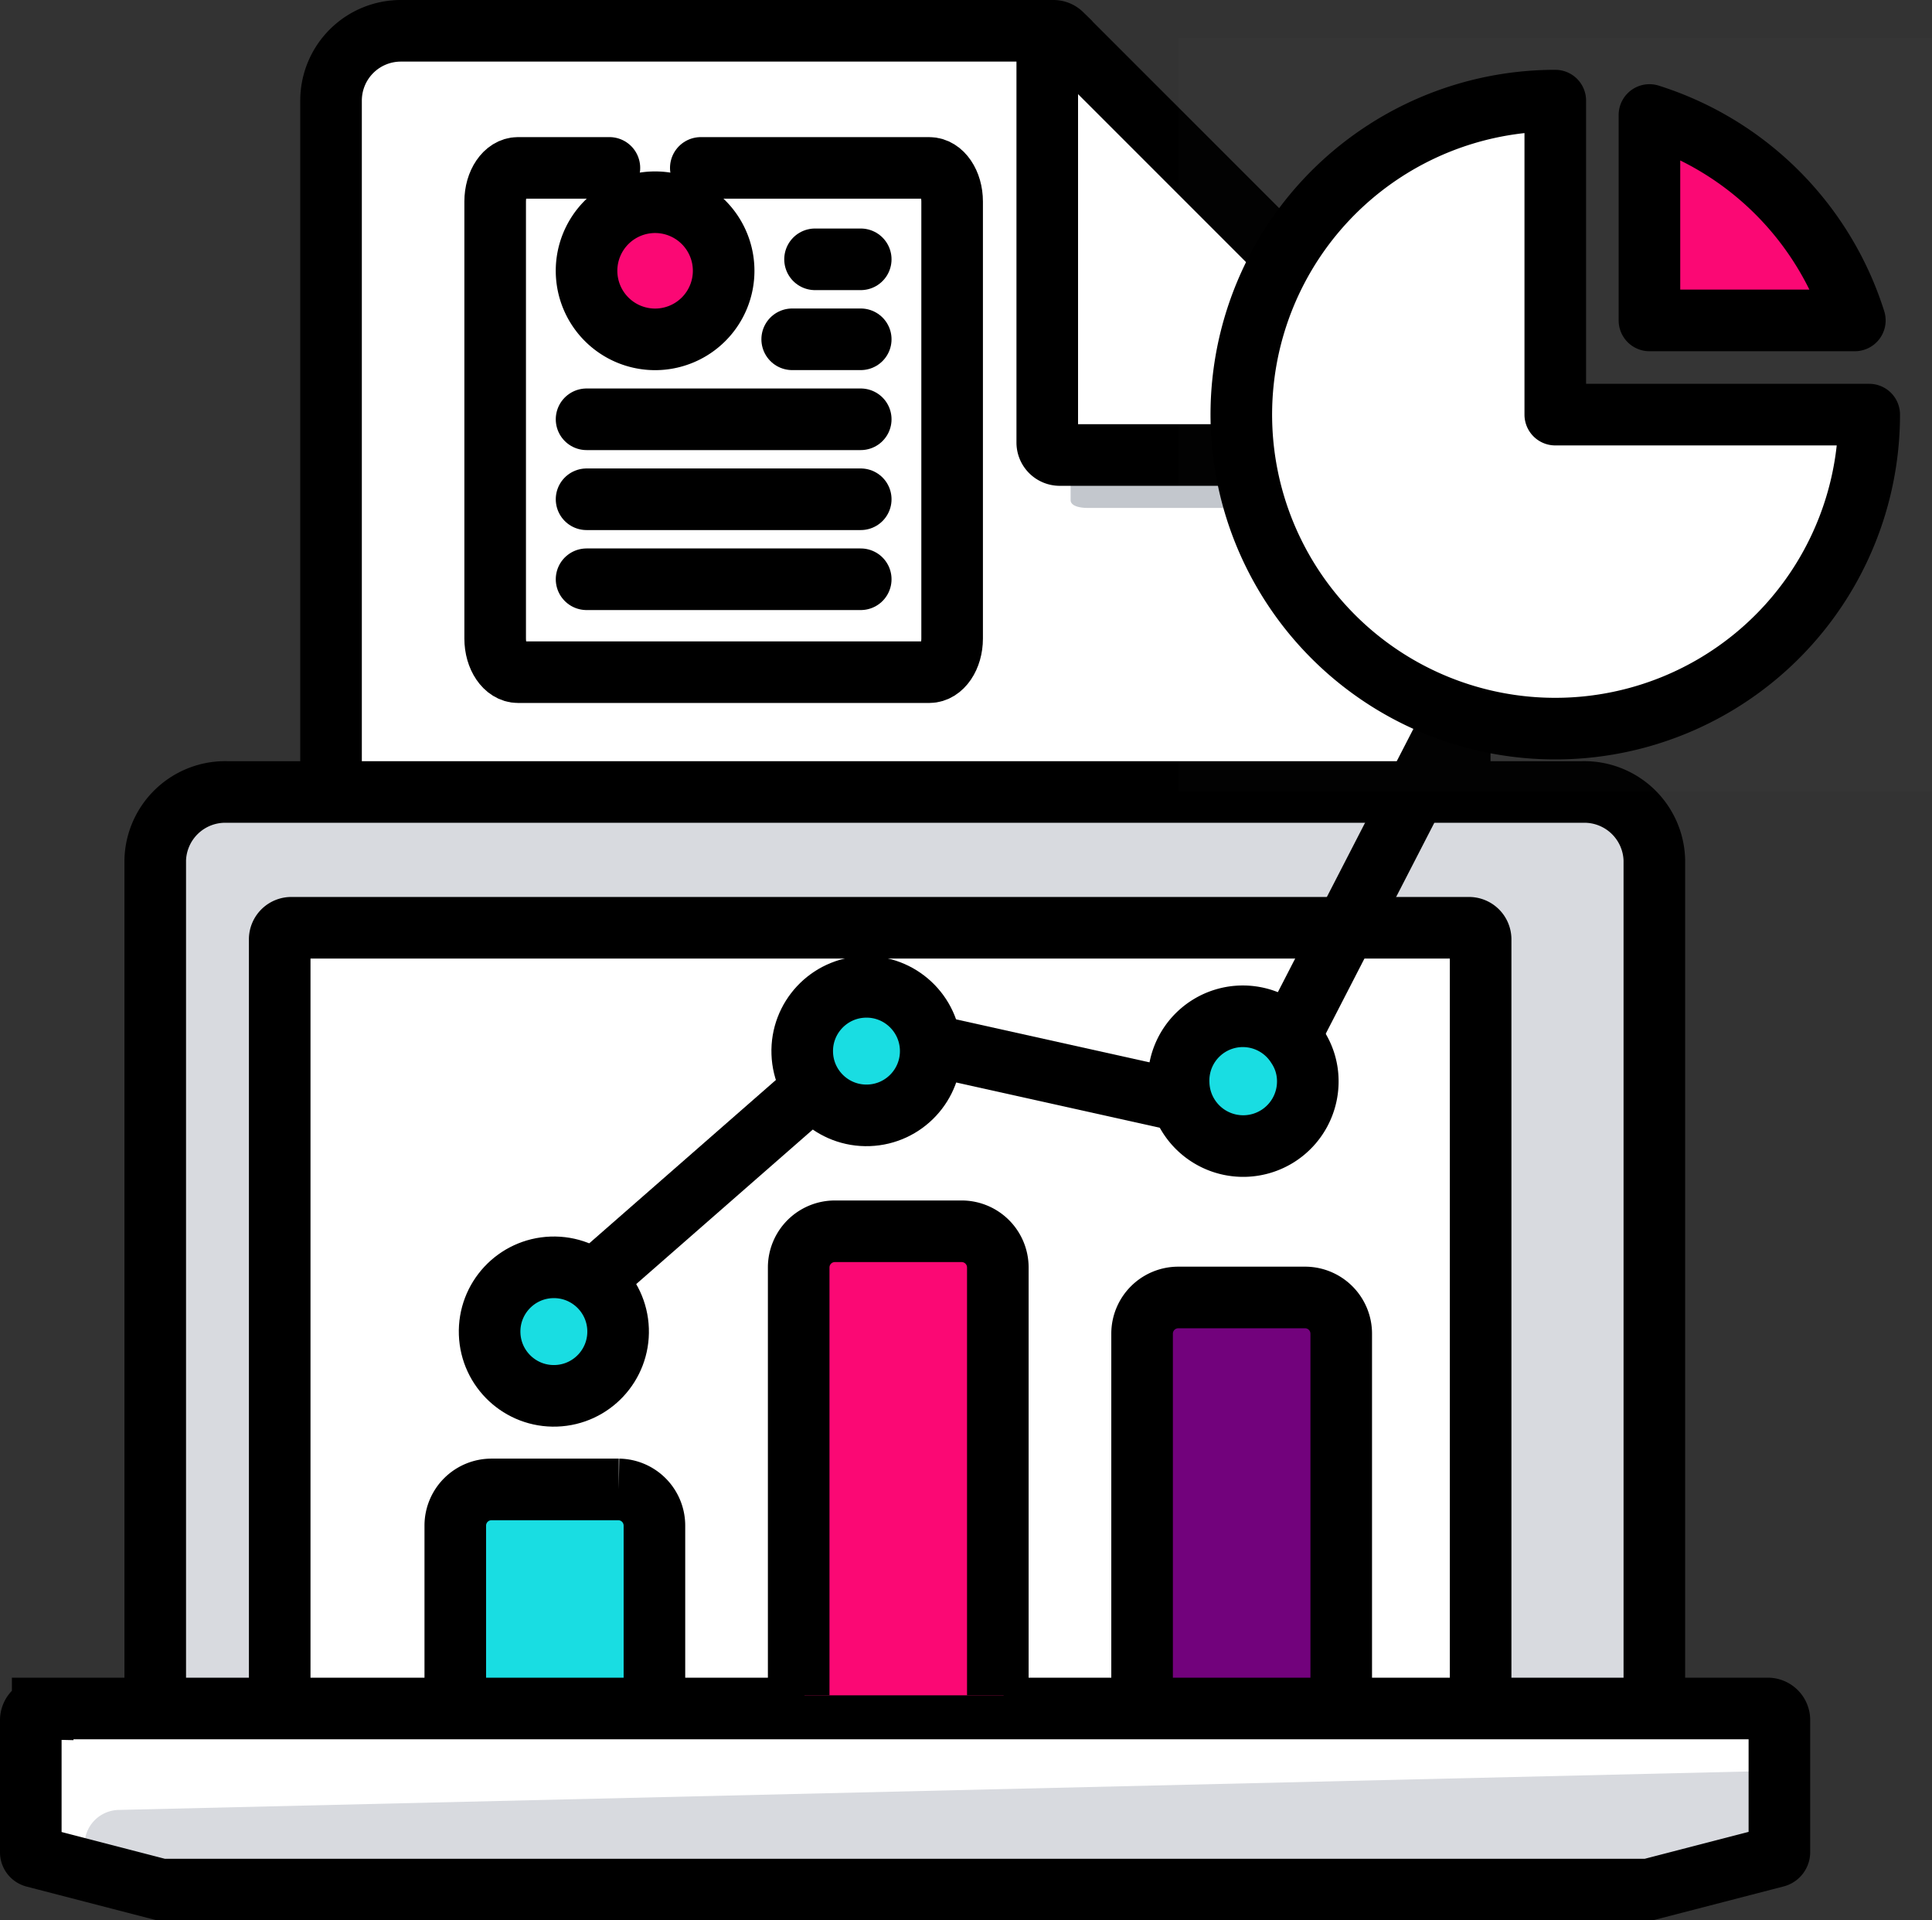 <svg xmlns="http://www.w3.org/2000/svg" width="125.472" height="124.692" viewBox="0 0 125.472 124.692">
  <rect x="0" y="0" width="125.472" height="124.692" fill="#333333" stroke="none"/>
  <g id="Power_BI_Custom_Visuals" data-name="Power BI Custom Visuals" transform="translate(-773.917 -689.053)">
    <g id="Azure_Power_BI_Analytics" data-name="Azure &amp; Power BI Analytics" transform="translate(767.205 683.205)">
      <path id="Path_13426" data-name="Path 13426" d="M92.666,48.976H68.106a.756.756,0,0,1-.756-.756V23.66Z" transform="translate(8.297 -13.576)" fill="#fff"/>
      <path id="Path_13427" data-name="Path 13427" d="M90.253,49.644v67.324a4.534,4.534,0,0,1-4.534,4.534H21.484a4.534,4.534,0,0,1-4.534-4.534V27.794a4.534,4.534,0,0,1,4.534-4.534h42.4a.765.765,0,0,1,.529.217l.161.161V48.2a.756.756,0,0,0,.756.756h24.56l.161.161A.765.765,0,0,1,90.253,49.644Z" transform="translate(11.261 -15.412)" fill="#fff"/>
      <path id="Path_13434" data-name="Path 13434" d="M92.647,51.915a1.048,1.048,0,0,0,0-.652V50.98H68.086c-.416-.009-1.086-.1-1.086-.52v3.779c0,.416.671.51,1.086.51h24.56v.283" transform="translate(9.242 -15.921)" fill="#c3c7cd"/>
      <path id="Path_13435" data-name="Path 13435" d="M94.517,50.827H68.161a.811.811,0,0,1-.811-.811V23.66" transform="translate(7.375 -15.434)" fill="none" stroke="#000" stroke-width="4"/>
      <path id="Path_13436" data-name="Path 13436" d="M64.559,23.638l-.161-.161a.765.765,0,0,0-.529-.217H21.484a4.534,4.534,0,0,0-4.534,4.534v89.173a4.534,4.534,0,0,0,4.534,4.534H85.719a4.534,4.534,0,0,0,4.534-4.534V49.644a.765.765,0,0,0-.217-.529l-.161-.161Z" transform="translate(11.261 -15.412)" fill="none" stroke="#000" stroke-width="4"/>
      <path id="Path_13403" data-name="Path 13403" d="M116.758,41.549v55.11H106.633V46.692a.758.758,0,0,0-.779-.735H28.746a.758.758,0,0,0-.779.735v49.82l-.136.147H19.4V41.549a4.547,4.547,0,0,1,4.673-4.409h88.012a4.547,4.547,0,0,1,4.673,4.409Z" transform="translate(-2.606 20.133)" fill="#d8dadf"/>
      <path id="Path_13404" data-name="Path 13404" d="M28.2,97.442V47.475a.754.754,0,0,1,.772-.735h76.449a.754.754,0,0,1,.772.735V97.442" transform="translate(-3.323 19.35)" fill="#fff" stroke="#000" stroke-linecap="round" stroke-width="4"/>
      <path id="Path_13405" data-name="Path 13405" d="M124.124,102.675v8.818l-8.495,2.2H19.095l-8.495-2.2v-8.818a.754.754,0,0,1,.772-.735H123.351a.754.754,0,0,1,.772.735Z" transform="translate(-1.888 14.852)" fill="#d8dadf"/>
      <path id="Path_13407" data-name="Path 13407" d="M16.34,108.549l107.384-2.535v-3.307a.377.377,0,0,0-.386-.367H11.358a1.131,1.131,0,0,0-1.158,1.1v8.083l3.861,1v-1.773a2.261,2.261,0,0,1,2.279-2.2Z" transform="translate(-1.856 14.82)" fill="#fff"/>
      <path id="Path_13408" data-name="Path 13408" d="M19.4,96.659V41.549a4.547,4.547,0,0,1,4.673-4.409h88.012a4.547,4.547,0,0,1,4.673,4.409v55.11" transform="translate(-2.606 20.133)" fill="none" stroke="#000" stroke-width="4"/>
      <path id="Path_13409" data-name="Path 13409" d="M98.073,72.791V96.274H85.14V72.791a2.351,2.351,0,0,1,2.351-2.351h8.267a2.351,2.351,0,0,1,2.315,2.351Z" transform="translate(-4.256 19.655)" fill="#72027c"/>
      <path id="Path_13410" data-name="Path 13410" d="M51.993,88.791v11.757H39.06V88.791a2.351,2.351,0,0,1,2.351-2.351h8.267A2.351,2.351,0,0,1,51.993,88.791Z" transform="translate(-2.78 16.116)" fill="#19dde2"/>
      <path id="Path_13411" data-name="Path 13411" d="M85.14,96.274V72.791a2.351,2.351,0,0,1,2.351-2.351h8.267a2.351,2.351,0,0,1,2.315,2.351V96.274" transform="translate(-4.256 19.655)" fill="none" stroke="#000" stroke-width="4"/>
      <path id="Path_13412" data-name="Path 13412" d="M39.06,100.594v-11.8a2.351,2.351,0,0,1,2.351-2.351h8.267a2.351,2.351,0,0,1,2.315,2.351v11.757" transform="translate(-2.78 16.116)" fill="none" stroke="#000" stroke-width="4"/>
      <path id="Path_13413" data-name="Path 13413" d="M11.372,101.939a.754.754,0,0,0-.772.735v8.6a.3.3,0,0,0,.232.285l8.225,2.131h96.609l8.263-2.14a.3.3,0,0,0,.232-.285v-8.6a.754.754,0,0,0-.772-.735H11.372Z" transform="translate(-1.888 14.853)" fill="none" stroke="#000" stroke-linecap="round" stroke-width="4"/>
      <path id="Path_13414" data-name="Path 13414" d="M75.423,73.791v27.781H62.49V73.791a2.351,2.351,0,0,1,2.351-2.351h8.267A2.351,2.351,0,0,1,75.423,73.791Z" transform="translate(-3.531 14.357)" fill="#fb0874"/>
      <path id="Path_13415" data-name="Path 13415" d="M62.1,101.572V73.791a2.351,2.351,0,0,1,2.351-2.351h8.267a2.351,2.351,0,0,1,2.315,2.351v27.781" transform="translate(-3.518 14.357)" fill="none" stroke="#000" stroke-width="4"/>
      <ellipse id="Ellipse_228" data-name="Ellipse 228" cx="4.173" cy="4.173" rx="4.173" ry="4.173" transform="translate(46.998 96.335) rotate(178)" fill="#19dde2"/>
      <ellipse id="Ellipse_229" data-name="Ellipse 229" cx="4.173" cy="4.173" rx="4.173" ry="4.173" transform="translate(67.3 78.123) rotate(178)" fill="#19dde2"/>
      <path id="Path_13636" data-name="Path 13636" d="M.609,6.355A4.06,4.06,0,0,1,0,4.2,4.182,4.182,0,1,1,.609,6.355Z" transform="translate(91.791 80.117) rotate(178)" fill="#19dde2"/>
      <path id="Path_13641" data-name="Path 13641" d="M8.39,4.195A4.173,4.173,0,0,1,.609,6.351,4.06,4.06,0,0,1,0,4.195a4.195,4.195,0,1,1,8.39,0Z" transform="translate(91.79 80.115) rotate(178)" fill="none" stroke="#000" stroke-linecap="round" stroke-width="4"/>
      <ellipse id="Ellipse_230" data-name="Ellipse 230" cx="4.173" cy="4.173" rx="4.173" ry="4.173" transform="translate(46.998 96.335) rotate(178)" fill="none" stroke="#000" stroke-linecap="round" stroke-width="4"/>
      <ellipse id="Ellipse_231" data-name="Ellipse 231" cx="4.173" cy="4.173" rx="4.173" ry="4.173" transform="translate(67.3 78.123) rotate(178)" fill="none" stroke="#000" stroke-linecap="round" stroke-width="4"/>
      <path id="Path_13642" data-name="Path 13642" d="M0,18.926,10.595,0" transform="translate(101.295 72.319) rotate(178)" fill="none" stroke="#000" stroke-width="4"/>
      <line id="Line_212" data-name="Line 212" x2="15.268" y2="1.478" transform="translate(83.141 77.272) rotate(-173)" fill="none" stroke="#000" stroke-width="4"/>
      <line id="Line_213" data-name="Line 213" y1="13.182" x2="11.792" transform="translate(57.021 90.379) rotate(-173)" fill="none" stroke="#000" stroke-width="4"/>
      <g id="Group_11422" data-name="Group 11422" transform="translate(71.515 49.493) rotate(180)">
        <path id="Path_17568" data-name="Path 17568" d="M16.322,32.742H1.484C.664,32.742,0,31.765,0,30.56V2.183C0,.977.664,0,1.484,0H28.193c.82,0,1.484.977,1.484,2.183V30.56c0,1.206-.664,2.183-1.484,2.183H22.258" transform="translate(2.968 0)" fill="#fff" stroke="#000" stroke-linecap="round" stroke-linejoin="round" stroke-width="4"/>
        <path id="Path_17569" data-name="Path 17569" d="M0,0H17.806" transform="translate(8.903 16.42)" fill="none" stroke="#000" stroke-linecap="round" stroke-linejoin="round" stroke-width="4"/>
        <path id="Path_17674" data-name="Path 17674" d="M0,0H17.806" transform="translate(8.903 11.227)" fill="none" stroke="#000" stroke-linecap="round" stroke-linejoin="round" stroke-width="4"/>
        <path id="Path_17675" data-name="Path 17675" d="M0,0H17.806" transform="translate(8.903 6.033)" fill="none" stroke="#000" stroke-linecap="round" stroke-linejoin="round" stroke-width="4"/>
        <path id="Path_17570" data-name="Path 17570" d="M0,0H4.452" transform="translate(8.903 21.614)" fill="none" stroke="#000" stroke-linecap="round" stroke-linejoin="round" stroke-width="4"/>
        <path id="Path_17571" data-name="Path 17571" d="M0,0H2.968" transform="translate(8.903 26.807)" fill="none" stroke="#000" stroke-linecap="round" stroke-linejoin="round" stroke-width="4"/>
        <path id="Path_17572" data-name="Path 17572" d="M4.452,8.9A4.452,4.452,0,1,0,0,4.452,4.452,4.452,0,0,0,4.452,8.9Z" transform="translate(17.806 21.614)" fill="#fb0874" stroke="#000" stroke-width="4"/>
        <path id="Path_17574" data-name="Path 17574" d="M0,0H35.612V35.612H0Z" transform="translate(0 6.033)" fill="none"/>
      </g>
      <g id="Group_11423" data-name="Group 11423" transform="translate(83.251 8.303)">
        <path id="Path_17676" data-name="Path 17676" d="M0,0H48.933V48.933H0Z" fill="rgba(255,255,255,0.01)"/>
        <path id="Path_17677" data-name="Path 17677" d="M44.777,24.389A20.389,20.389,0,1,1,24.389,4V24.389Z" transform="translate(0.078 0.078)" fill="#fff" stroke="#000" stroke-linecap="round" stroke-linejoin="round" stroke-width="4"/>
        <path id="Path_17678" data-name="Path 17678" d="M43.339,18.254H30V4.916A20.437,20.437,0,0,1,43.339,18.254Z" transform="translate(0.583 0.096)" fill="#fb0874" stroke="#000" stroke-linecap="round" stroke-linejoin="round" stroke-width="4"/>
        <path id="Path_17679" data-name="Path 17679" d="M0,0H48.933V48.933H0Z" fill="none"/>
      </g>
    </g>
  </g>
</svg>
